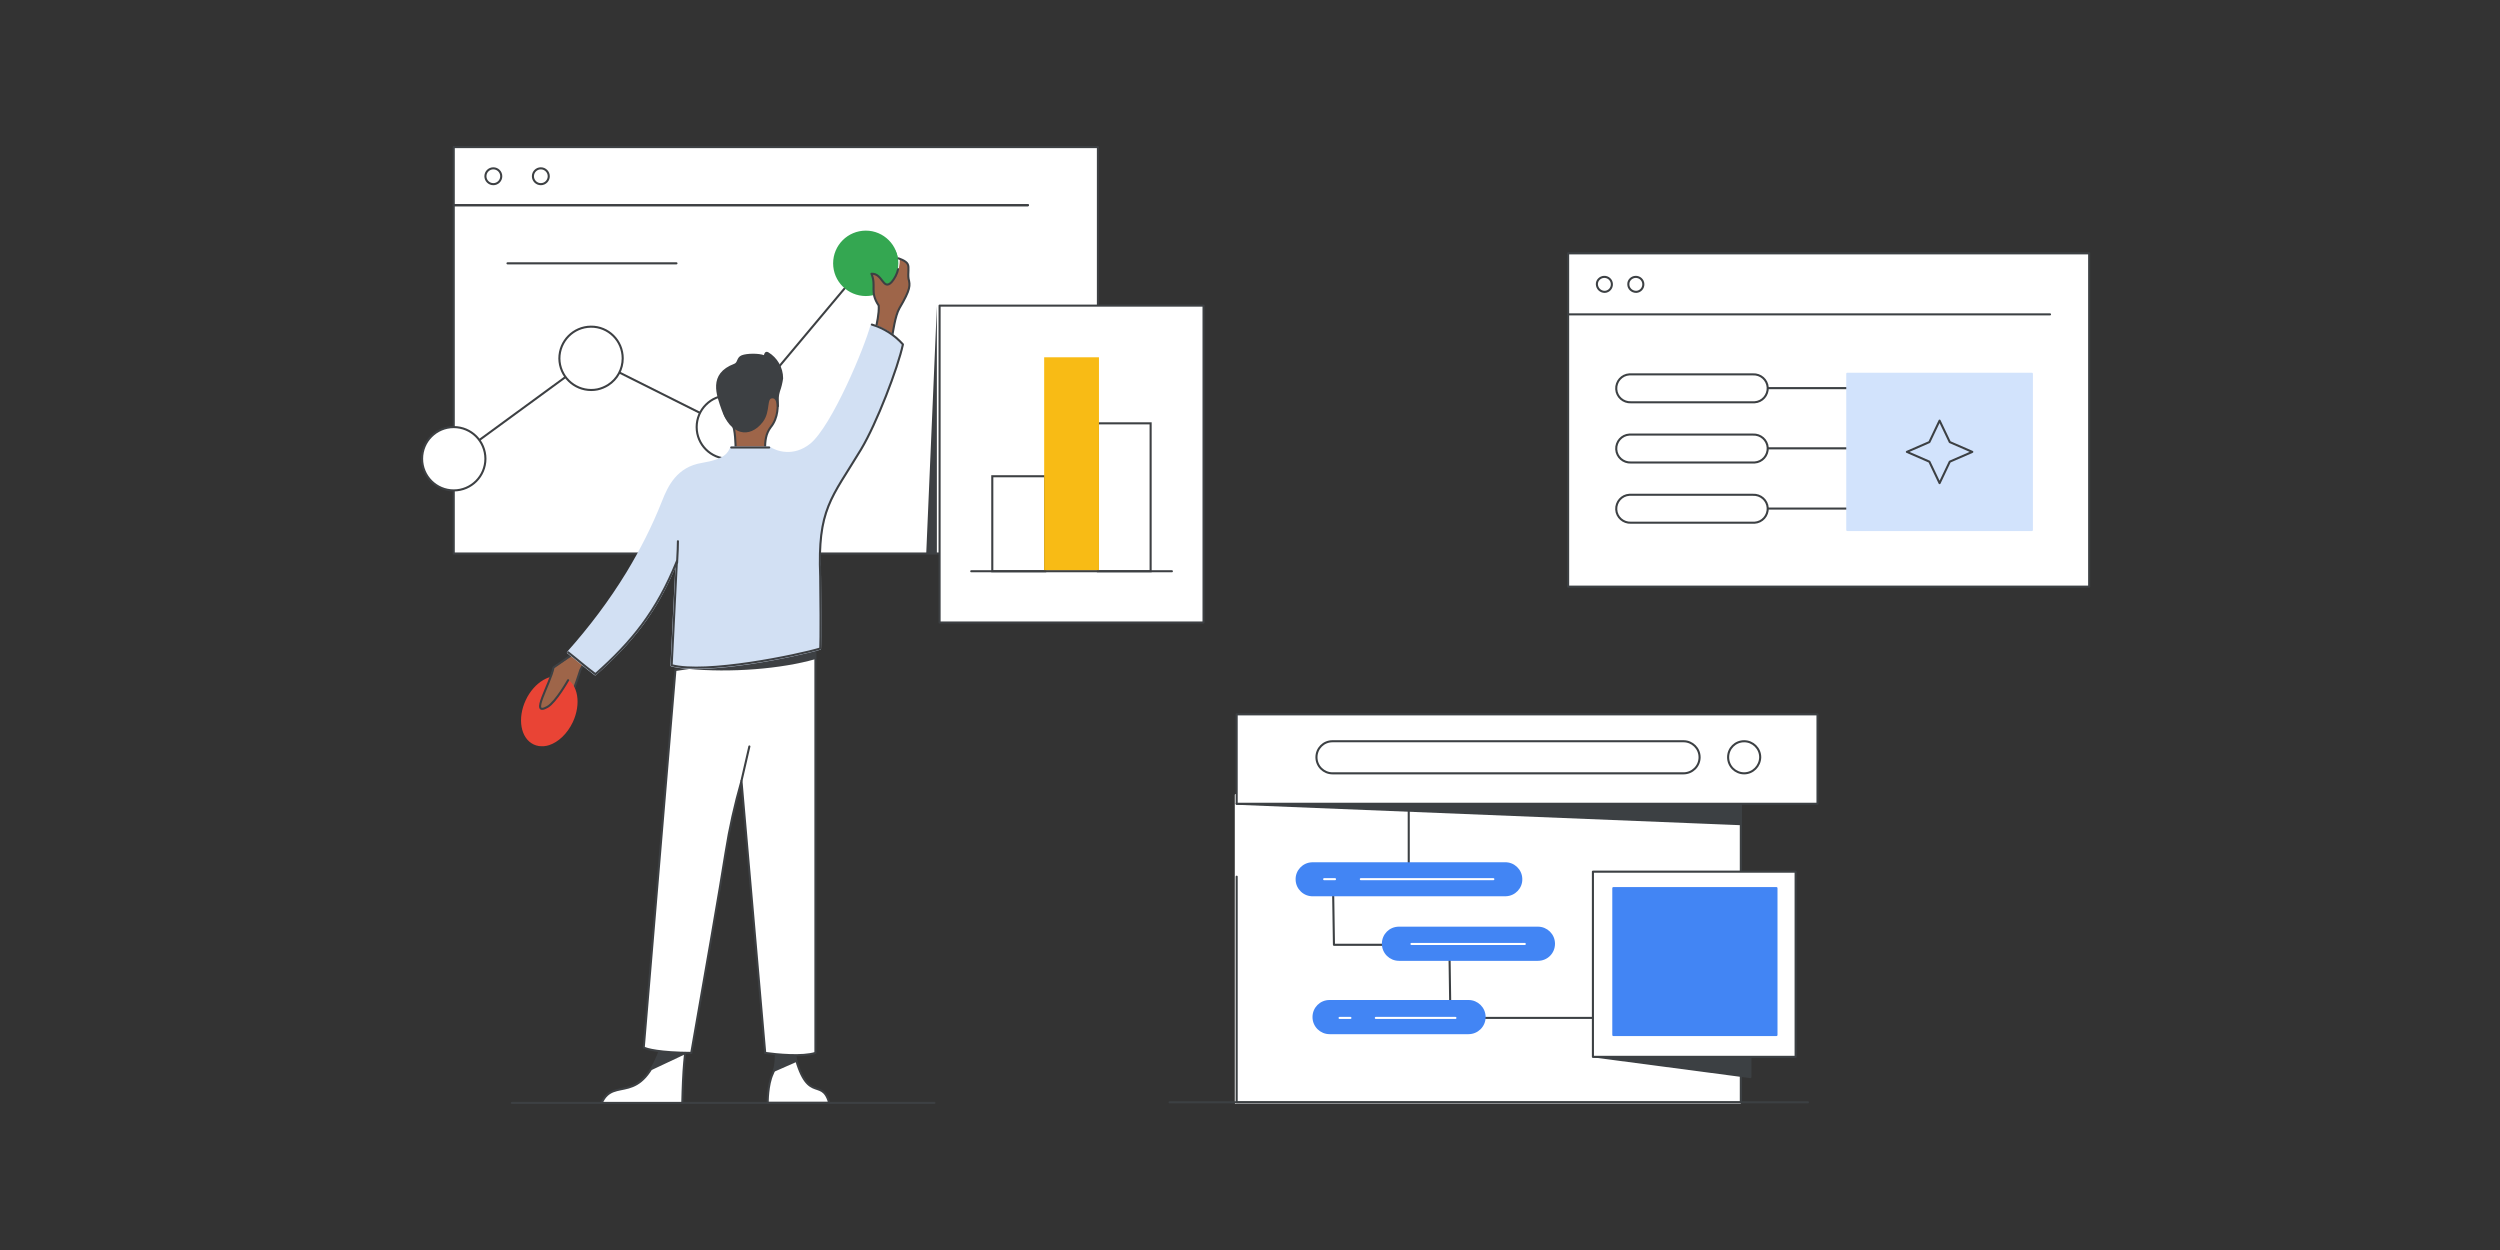<?xml version="1.0" encoding="utf-8"?>
<!-- Generator: Adobe Illustrator 25.2.3, SVG Export Plug-In . SVG Version: 6.00 Build 0)  -->
<svg version="1.1" id="Layer_1" xmlns="http://www.w3.org/2000/svg" xmlns:xlink="http://www.w3.org/1999/xlink" x="0px" y="0px"
	 viewBox="0 0 1200 600" style="enable-background:new 0 0 1200 600;" xml:space="preserve">
<rect x="0" y="0" width="1200" height="600" fill="#333333" stroke="none"/>
<style type="text/css">
	.st0{fill:none;stroke:#3D4043;stroke-linecap:round;stroke-linejoin:round;}
	.st1{fill:#FFFFFF;stroke:#3C4043;stroke-linecap:round;stroke-linejoin:round;}
	.st2{fill:none;stroke:#3C4043;stroke-linecap:round;stroke-linejoin:round;}
	.st3{fill:#D2E3FC;stroke:#D2E3FC;stroke-linecap:round;stroke-linejoin:round;}
	.st4{fill:#FFFFFF;stroke:#3D4043;stroke-linejoin:round;}
	.st5{fill:none;stroke:#3D4043;stroke-miterlimit:10;}
	.st6{fill:#FFFFFF;stroke:#3D4043;stroke-linecap:round;stroke-linejoin:round;}
	.st7{fill:#3D4043;}
	.st8{fill:#FFFFFF;stroke:#3D4043;stroke-miterlimit:10;}
	.st9{fill:#F8BB15;stroke:#F8BB15;stroke-miterlimit:10;}
	.st10{fill:#34A751;stroke:#34A751;stroke-linecap:round;stroke-linejoin:round;}
	.st11{fill:#9E6549;}
	.st12{fill:none;stroke:#34A751;stroke-linecap:round;stroke-linejoin:round;}
	.st13{fill:#3D4043;stroke:#3D4043;stroke-linecap:round;stroke-linejoin:round;}
	.st14{fill:#9E6549;stroke:#3D4043;stroke-linecap:round;stroke-linejoin:round;}
	.st15{fill:#E94435;stroke:#E94435;stroke-miterlimit:10;}
	.st16{fill:#D2E0F3;stroke:#D2E0F3;stroke-linecap:round;stroke-linejoin:round;}
	.st17{fill-rule:evenodd;clip-rule:evenodd;fill:#FFFFFF;}
	.st18{fill:none;stroke:#FFFFFF;stroke-linecap:round;stroke-linejoin:round;}
	.st19{fill-rule:evenodd;clip-rule:evenodd;fill:#3C4043;stroke:#3C4043;stroke-linecap:round;stroke-linejoin:round;}
	.st20{fill-rule:evenodd;clip-rule:evenodd;fill:#FFFFFF;stroke:#3C4043;stroke-linecap:round;stroke-linejoin:round;}
	.st21{fill-rule:evenodd;clip-rule:evenodd;fill:#4285F4;stroke:#4285F4;stroke-linejoin:round;}
	.st22{fill-rule:evenodd;clip-rule:evenodd;fill:#3C4043;stroke:#3C4043;stroke-linejoin:round;}
	.st23{fill-rule:evenodd;clip-rule:evenodd;fill:#4285F4;}
	.st24{fill:none;stroke:#4285F4;stroke-linejoin:round;}
</style>
<path class="st0" d="M245.7,529.4h202.8"/>
<g>
	<path class="st1" d="M1002.8,121.6H752.7v160h250.1V121.6z"/>
	<path class="st2" d="M770.3,140.1c2-0.1,3.5-1.8,3.4-3.8s-1.8-3.5-3.8-3.4c-1.9,0.1-3.5,1.7-3.4,3.6
		C766.6,138.5,768.2,140.1,770.3,140.1z"/>
	<path class="st2" d="M785.4,140.1c2-0.1,3.5-1.8,3.4-3.8s-1.8-3.5-3.8-3.4c-1.9,0.1-3.5,1.7-3.4,3.6
		C781.6,138.5,783.3,140.1,785.4,140.1z"/>
	<path class="st2" d="M752.7,150.9H984"/>
	<path class="st2" d="M845.3,215.2H887"/>
	<path class="st2" d="M847.7,186.3h41.7"/>
	<path class="st2" d="M845.3,244.1H887"/>
	<path class="st1" d="M841.5,222h-58.6c-3.7,0.2-6.9-2.6-7.1-6.3c-0.2-3.7,2.6-6.9,6.3-7.1c0.2,0,0.5,0,0.7,0h58.6
		c3.7-0.2,6.9,2.6,7.1,6.3c0.2,3.7-2.6,6.9-6.3,7.1C842,222,841.7,222,841.5,222z"/>
	<path class="st1" d="M841.5,193.1h-58.6c-3.7,0.2-6.9-2.6-7.1-6.3c-0.2-3.7,2.6-6.9,6.3-7.1c0.2,0,0.5,0,0.7,0h58.6
		c3.7-0.2,6.9,2.6,7.1,6.3c0.2,3.7-2.6,6.9-6.3,7.1C842,193.1,841.7,193.1,841.5,193.1z"/>
	<path class="st1" d="M841.5,250.9h-58.6c-3.7,0.2-6.9-2.6-7.1-6.3c-0.2-3.7,2.6-6.9,6.3-7.1c0.2,0,0.5,0,0.7,0h58.6
		c3.7-0.2,6.9,2.6,7.1,6.3c0.2,3.7-2.6,6.9-6.3,7.1C842,250.9,841.7,250.9,841.5,250.9z"/>
	<path class="st3" d="M975.3,179.4h-88.6v75h88.6L975.3,179.4z"/>
	<path class="st2" d="M931,201.9l-4.9,10.3l-10.8,4.7l10.8,4.7l4.9,10.3l4.9-10.3l10.8-4.7l-10.8-4.7L931,201.9z"/>
	<rect x="217.8" y="70.6" class="st4" width="309.2" height="195.1"/>
	<path class="st5" d="M236.8,88.4c2.1,0,3.8-1.7,3.8-3.8c0-2.1-1.7-3.8-3.8-3.8s-3.8,1.7-3.8,3.8C233,86.7,234.7,88.4,236.8,88.4
		C236.8,88.4,236.8,88.4,236.8,88.4z"/>
	<path class="st5" d="M259.6,88.4c2.1,0,3.8-1.7,3.8-3.8s-1.7-3.8-3.8-3.8c-2.1,0-3.8,1.7-3.8,3.8C255.8,86.7,257.5,88.4,259.6,88.4
		C259.6,88.4,259.6,88.4,259.6,88.4z"/>
	<path class="st0" d="M217.8,98.5h275.6"/>
	<path class="st0" d="M217.8,98.5h275.6"/>
	<path class="st0" d="M217.8,220.2l65.9-48.2"/>
	<path class="st0" d="M283.7,172l65.9,33"/>
	<path class="st0" d="M415.5,126.4L349.6,205"/>
	<path class="st6" d="M233,220.2c0,8.4-6.8,15.2-15.2,15.2c-8.4,0-15.2-6.8-15.2-15.2c0-8.4,6.8-15.2,15.2-15.2c0,0,0,0,0,0
		C226.2,205,233,211.8,233,220.2z"/>
	<path class="st6" d="M298.9,172c0,5.2-2.6,10-7,12.8c-1.6,1-3.3,1.7-5.1,2.1c-1,0.2-2,0.3-3,0.3c-8.4,0-15.2-6.7-15.3-15.1
		c0-8.4,6.7-15.2,15.1-15.3C292,156.7,298.9,163.5,298.9,172C298.9,171.9,298.9,172,298.9,172z"/>
	<path class="st6" d="M364.8,205c0,7.2-5.1,13.4-12.2,14.9c-1,0.2-2,0.3-3,0.3c-8.4,0-15.2-6.8-15.2-15.2c0-8.4,6.8-15.2,15.2-15.2
		C358,189.7,364.8,196.5,364.8,205C364.8,205,364.8,205,364.8,205z"/>
	<path class="st0" d="M243.6,126.4h81.1"/>
	<path class="st6" d="M577.7,146.7H451v152.1h126.7V146.7z"/>
	<path class="st7" d="M444.6,265.5h5.1V147L444.6,265.5z"/>
	<path class="st8" d="M501.7,228.6h-25.4v45.6h25.4V228.6z"/>
	<path class="st8" d="M552.3,203.2H527v71h25.3L552.3,203.2z"/>
	<path class="st9" d="M527,172h-25.3v101.4H527V172z"/>
	<path class="st0" d="M466.2,274.2h96.3"/>
	<path class="st10" d="M430.7,126.4c0,5.2-2.6,10-7,12.8c-1.6,1-3.3,1.7-5.1,2.1c-1,0.2-2,0.3-3,0.3c-8.4,0-15.2-6.8-15.2-15.2
		c0-8.4,6.8-15.2,15.2-15.2C423.9,111.2,430.7,118,430.7,126.4C430.8,126.4,430.8,126.4,430.7,126.4L430.7,126.4z"/>
	<path class="st11" d="M418.4,131.5c2.5,6.1-1.1,8.5,3.5,15.3c0.2,4.1-0.9,8.1-1.6,12.2c1.4,1,5.2,3.3,7.8,3.7
		c0.7-3.2,1.6-10.9,3.7-14.6c5.5-9.4,5.1-11.1,4.4-14.2c-0.4-2.8,0.3-5.6-0.4-7c-0.9-1.7-2.2-1.3-3.9-2.6c0,1.4-0.1,2.8-0.4,4.2
		c-0.6,2.5-1.7,4.9-3.3,7C423.9,139.8,423.8,131.3,418.4,131.5z"/>
	<path class="st0" d="M431.2,124c0,0,3.7,1.1,4.5,2.8c0.8,1.5,0,4.3,0.4,7c0.8,3.2,1.1,4.9-4.4,14.2c-2.1,3.7-3,11.4-3.7,14.6
		c-2.5-0.4-6.3-2.7-7.8-3.7c0.7-4.1,1.8-8.1,1.6-12.2c-4.5-6.7-1-9.2-3.5-15.3c5.4-0.3,5.5,8.3,9.7,4c1.5-1.8,2.6-3.9,3.1-6.2"/>
	<path class="st12" d="M430.4,126.4c0.8-9-7-9.2-7.8-8.6c-2.4,1.9,0.3,4.9,0.3,8.2"/>
	<path class="st6" d="M329.3,501.5c0,0-0.9,7.7-1.2,12.7c-0.4,5.9-0.6,15.2-0.6,15.2h-38.7c6-13.2,18.7,2.8,28.9-27.9L329.3,501.5z"
		/>
	<path class="st6" d="M372.1,501.5c0,0,1.2,8.9-1.2,13.9c-2.5,5.3-2.4,13.9-2.4,13.9h29.5c-3.8-13.2-11.2,2.8-17.7-27.9
		C372.4,501.5,372.1,501.5,372.1,501.5z"/>
	<path class="st13" d="M328.4,505.7l-15.5,7.3c0,0,2.8-5.1,3.8-7.8L328.4,505.7z"/>
	<path class="st13" d="M381.8,509.4l-10.2,4.5c1-2.5,1.3-5.3,0.9-7.9l9.3,0.8V509.4z"/>
	<path class="st14" d="M373.1,191c0.7-9.6-6.5-13.6-11.7-13.6c-12.4,0-13.8,11.2-12.8,17.2c-1,1.3-1.2,3-0.6,4.4
		c0.6,2.1,3.2,3.4,3.6,4.5c1.3,3,1.5,9.3,1.5,12.7h14.1c0-4.7,0.4-8,2.7-11.1C373.7,200.5,373.5,194.4,373.1,191z"/>
	<path class="st13" d="M346.9,196.7c-2.5-7.2-6.5-17,5.7-21.6c2.1-0.8,1.3-3.2,3.6-4.1s7.9-1,10.5,0c0.7,0.3,0.4-2.3,1.8-1.5
		c4.2,2.5,6.9,7.1,6.9,12.1c-0.3,2.1-0.8,4.2-1.5,6.1c-0.6,2-0.8,4.1-0.6,6.2c0,0.3,0.1,0.7,0.1,1c0,0,0-0.4-0.1-1
		c-0.2-1.2-0.7-3.2-2.5-3.2c-3.7,0-1.2,6.4-5,11.5C359.5,210.4,350.8,208,346.9,196.7z"/>
	<path class="st6" d="M309,502.8l15.2-181.2l67.2-10.1v193.9c-6.1,2-18.6,0.8-24.1,0l-11.4-130.5c-3.2,11.2-5.8,22.7-7.6,34.2
		c-2,13.2-11.8,69.7-16.5,96.3C316.6,505.3,310.3,503.6,309,502.8z"/>
	<path class="st0" d="M355.9,374.8l3.8-16.5"/>
	<path class="st7" d="M391.3,316.4v-5.1c-1,0-41.5,6.4-61.5,9.7C350.8,323.1,375.3,321,391.3,316.4z"/>
	<path class="st11" d="M275.5,313.6c-1.1,1.7-9.2,6.6-9.2,6.6c-3.6,10-6.2,11.9-6.2,16.5c4.6,2.3,12.4-9.2,12.4-9.2v6.3
		c0,1.3,1,1,1.8-0.5c1.4-2.6,4.3-11.8,4.3-11.8c2.3-4.4,3.6-4.3,3.6-4.3"/>
	<path class="st0" d="M275.5,313.6c-1.1,1.7-9.2,6.6-9.2,6.6c-3.6,10-6.2,11.9-6.2,16.5c4.6,2.3,12.4-9.2,12.4-9.2v6.3
		c0,1.3,1,1,1.8-0.5c1.4-2.6,4.3-11.8,4.3-11.8c2.3-4.4,3.6-4.3,3.6-4.3"/>
	<path class="st15" d="M274.5,346.4c-2.6,5.5-6.8,9.4-11.1,10.8c-1.5,0.5-3.1,0.6-4.7,0.4c-0.8-0.1-1.6-0.4-2.3-0.7
		c-6-2.8-7.6-12-3.6-20.6S265,323,271,325.8S278.5,337.8,274.5,346.4z"/>
	<path class="st11" d="M265.6,320.4c0,0,8.9-5.1,9.9-6.8l-2.8,12.9c0,0-7.8,15.3-13.5,13.6C260.2,333,263.3,328.4,265.6,320.4z"/>
	<path class="st0" d="M275.5,313.6c-3.4,2.3-9.8,6.8-9.8,6.8c-1.6,8.1-11.7,23.9-2.9,18.9c4-2.3,9.9-12.8,9.9-12.8"/>
	<path class="st16" d="M369.2,214.8H351v0.1c-1.3,2.8-2.6,5.9-14.1,7.8s-15.8,10.6-18.7,18.1c-4.7,11.9-10.5,23.3-17.1,34.2
		c-8.3,13.6-17.9,26.3-28.5,38.2c5.7,4.4,7.4,6.2,13.1,10.5c17.4-15.4,29.5-30.1,39.1-54.2l-2.5,49.9c16.3,4.5,60.3-4.7,71.3-8
		c0,0,0.4-3.3,0-34.6c-1.3-32.5,5.4-37.3,19.6-61c7.5-12.4,17.7-39.1,20.1-50.4c-4-4.5-9.1-7.8-14.9-9.5
		c-2.9,11.1-18.7,48.8-29.1,57.4C381,220,372.5,217.1,369.2,214.8z"/>
	<path class="st0" d="M351,214.8h18.2 M418.5,155.8c5.7,1.7,10.9,5,14.9,9.5c-2.4,11.3-12.6,37.9-20.1,50.4
		c-14.3,23.7-20.9,28.5-19.6,61c0.4,31.3,0,34.6,0,34.6c-11,3.3-55,12.4-71.3,8l2.5-49.9c-9.7,24.1-21.7,38.8-39.1,54.2
		c-5.7-4.3-7.4-6-13.1-10.5"/>
	<path class="st0" d="M325.4,259.8c0,1.6-0.1,5.4-0.4,10.3"/>
	<path class="st17" d="M835.2,377.7v151.7h-242V381.6"/>
	<path class="st18" d="M835.2,377.7v151.7h-242V381.6"/>
	<path class="st2" d="M835.6,377.4v151.7h-242V420.8"/>
	<path class="st2" d="M764.8,488.6h-68.6l-0.5-35.1h-55.4l-0.5-32.4h36.4v-47"/>
	<path class="st19" d="M840.2,517v-9.9h-75.1L840.2,517z"/>
	<path class="st20" d="M764.6,507.3h97.3v-88.9h-97.3V507.3z"/>
	<path class="st21" d="M774.4,496.8h78.3v-70.5h-78.3V496.8z"/>
	<path class="st22" d="M593.6,385.8l242,9.8v-9.8H593.6z"/>
	<path class="st20" d="M593.6,385.8h278.8v-42.9H593.6V385.8z"/>
	<path class="st2" d="M808.1,371.2H639.6c-4.2,0-7.7-3.4-7.7-7.7s3.4-7.7,7.7-7.7h168.5c4.2,0,7.7,3.4,7.7,7.7
		S812.3,371.2,808.1,371.2z"/>
	<path class="st2" d="M837.2,371.2L837.2,371.2c-4.2,0-7.7-3.4-7.7-7.7s3.4-7.7,7.7-7.7c4.2,0,7.7,3.4,7.7,7.7v0
		C844.8,367.7,841.4,371.2,837.2,371.2z"/>
	<path class="st23" d="M722.2,429.7h-91.9c-4.2,0.2-7.8-3.2-7.9-7.4c-0.2-4.2,3.2-7.8,7.4-7.9c0.2,0,0.4,0,0.6,0h91.9
		c4.2-0.2,7.8,3.2,7.9,7.4c0.2,4.2-3.2,7.8-7.4,7.9C722.6,429.7,722.4,429.7,722.2,429.7z"/>
	<path class="st24" d="M722.2,429.7h-91.9c-4.2,0.2-7.8-3.2-7.9-7.4c-0.2-4.2,3.2-7.8,7.4-7.9c0.2,0,0.4,0,0.6,0h91.9
		c4.2-0.2,7.8,3.2,7.9,7.4c0.2,4.2-3.2,7.8-7.4,7.9C722.6,429.7,722.4,429.7,722.2,429.7"/>
	<path class="st18" d="M653.2,422h63.6"/>
	<path class="st18" d="M635.6,422h5.2"/>
	<path class="st23" d="M738.2,460.7h-66.7c-4.2,0-7.7-3.4-7.7-7.7s3.4-7.7,7.7-7.7h66.7c4.2,0,7.7,3.4,7.7,7.7
		S742.5,460.7,738.2,460.7L738.2,460.7z"/>
	<path class="st24" d="M738.2,460.7h-66.7c-4.2,0-7.7-3.4-7.7-7.7s3.4-7.7,7.7-7.7h66.7c4.2,0,7.7,3.4,7.7,7.7
		S742.5,460.7,738.2,460.7L738.2,460.7"/>
	<path class="st18" d="M677.5,453.1h54.4"/>
	<path class="st23" d="M704.9,495.9h-66.7c-4.2,0-7.7-3.4-7.7-7.7s3.4-7.7,7.7-7.7h66.7c4.2,0,7.7,3.4,7.7,7.7
		S709.1,495.9,704.9,495.9z"/>
	<path class="st24" d="M704.9,495.9h-66.7c-4.2,0-7.7-3.4-7.7-7.7s3.4-7.7,7.7-7.7h66.7c4.2,0,7.7,3.4,7.7,7.7
		S709.1,495.9,704.9,495.9"/>
	<path class="st18" d="M660.4,488.6h38.2"/>
	<path class="st18" d="M643,488.6h5.2"/>
</g>
<path class="st2" d="M561.4,529.1h306.4"/>
</svg>
